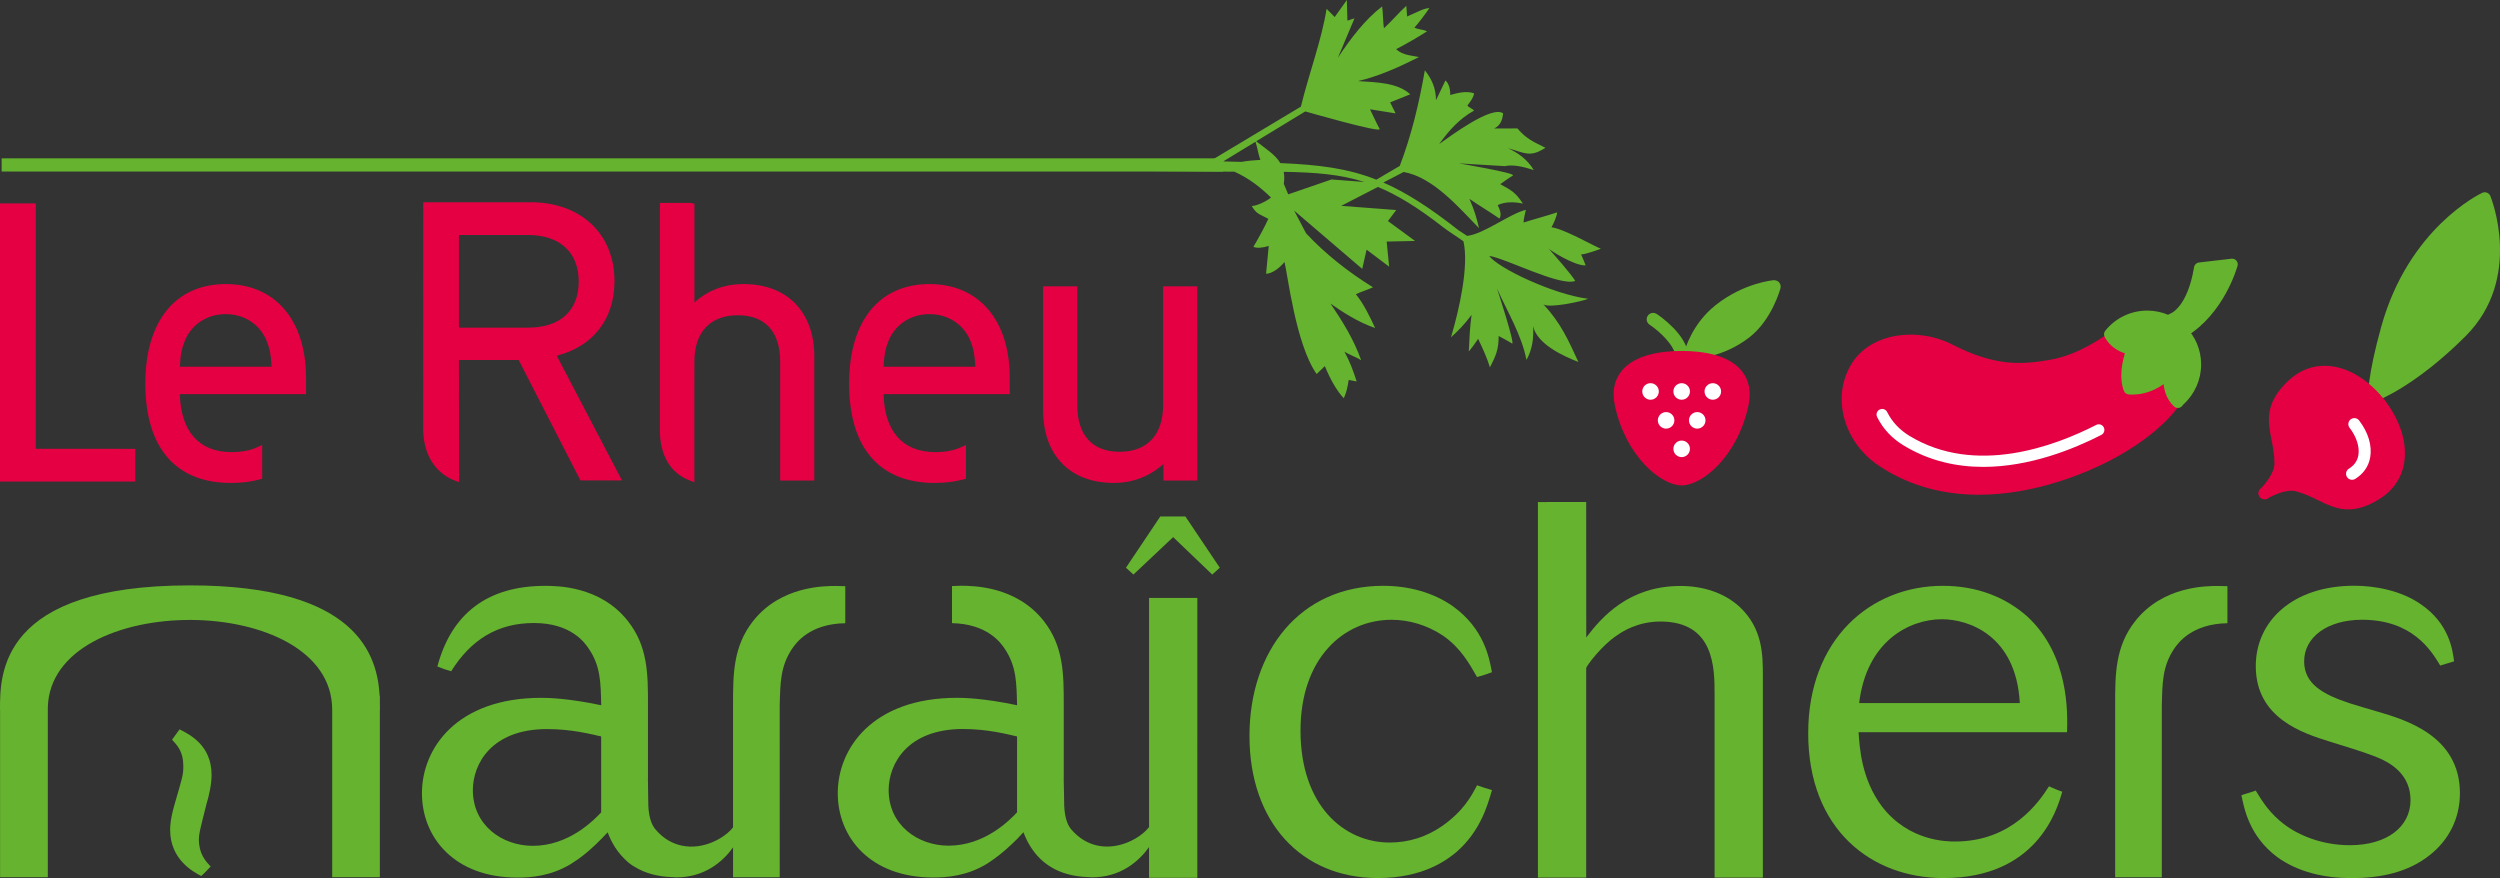 <?xml version="1.0" encoding="utf-8"?>
<!-- Generator: Adobe Illustrator 17.0.0, SVG Export Plug-In . SVG Version: 6.00 Build 0)  -->
<!DOCTYPE svg PUBLIC "-//W3C//DTD SVG 1.1//EN" "http://www.w3.org/Graphics/SVG/1.1/DTD/svg11.dtd">
<svg version="1.1" id="Calque_1" xmlns="http://www.w3.org/2000/svg" xmlns:xlink="http://www.w3.org/1999/xlink" x="0px" y="0px"
	 width="147.941px" height="51.964px" viewBox="0 0 147.941 51.964" enable-background="new 0 0 147.941 51.964"
	 xml:space="preserve">
<rect x="0" y="0" width="147.941" height="51.964" fill="#333333" stroke="none"/>
<g>
	<g>
		<path fill="#65B32E" d="M34.066,50.936c0.034-0.018,0.058-0.038,0.092-0.056l-0.002-0.007
			C34.125,50.898,34.095,50.918,34.066,50.936z"/>
		<path fill="#65B32E" d="M38.343,46.268V46.1c-0.005,0.005-0.005,0.005-0.007,0.014C38.338,46.165,38.338,46.215,38.343,46.268z"/>
		<path fill="#65B32E" d="M33.801,51.115c0.087-0.056,0.176-0.118,0.265-0.179C33.977,50.996,33.89,51.056,33.801,51.115z"/>
		<path fill="#65B32E" d="M37.573,51.306c-0.237-0.144-0.444-0.31-0.63-0.492"/>
	</g>
	<path fill="#E50043" d="M36.363,16.639c0-2.796-1.991-4.671-4.962-4.671h-6.357l-0.003,13.378c0,1.496,0.673,2.618,1.848,3.081
		l0.274,0.102c0,0-0.005-6.846-0.005-7.225h3.535c0.109,0.212,3.656,7.125,3.656,7.125h2.458c0,0-3.66-7.002-3.861-7.379
		C35.077,20.508,36.363,18.892,36.363,16.639z M27.158,19.389v-5.484c0.365,0,4.086,0,4.086,0c1.879,0,3.002,1.027,3.002,2.751
		c0,1.738-1.097,2.733-3.002,2.733C31.244,19.389,27.523,19.389,27.158,19.389z M44.001,16.81c-1.158,0-2.13,0.381-2.907,1.094
		c0-0.782,0-5.843,0-5.843l-0.203-0.053H39.05v13.458c0,1.478,0.63,2.537,1.77,2.969l0.27,0.105v-5.682l0.003-1.521
		c0.019-1.703,0.951-2.682,2.567-2.682c1.616,0,2.508,0.97,2.508,2.733v7.049h2.021v-7.324C48.19,18.46,46.586,16.81,44.001,16.81z
		 M68.828,16.946v7.034c0,1.75-0.938,2.755-2.573,2.755c-1.615,0-2.506-0.98-2.506-2.755v-7.034h-2.023v7.281
		c0,1.393,0.399,2.488,1.187,3.259c0.711,0.711,1.752,1.092,3.003,1.092c1.136,0,2.147-0.41,2.931-1.122c0,0.366,0,0.981,0,0.981
		h2.006L70.85,16.946H68.828z M2.117,12.035H0v16.461h8.004v-1.935c0,0-5.512-0.004-5.887-0.004
		C2.117,26.167,2.117,12.035,2.117,12.035z M13.357,16.81c-2.977,0-4.756,2.198-4.756,5.885c0,3.792,1.793,5.883,5.051,5.883
		c0.643,0,1.203-0.069,1.717-0.208l0.147-0.042v-1.997l-0.283,0.132c-0.435,0.198-0.926,0.29-1.538,0.29
		c-1.919,0-2.992-1.222-3.055-3.431c0.4,0,7.47,0,7.47,0v-0.945C18.111,18.946,16.291,16.81,13.357,16.81z M10.643,21.703
		c0.039-0.724,0.094-1.045,0.307-1.569c0.405-0.958,1.324-1.545,2.407-1.545s2.004,0.586,2.405,1.545
		c0.215,0.522,0.268,0.845,0.313,1.569H10.643z M55.001,16.81c-2.977,0-4.754,2.198-4.754,5.885
		c-0.002,3.792,1.794,5.883,5.047,5.883c0.643,0,1.202-0.072,1.717-0.208l0.149-0.042v-1.997l-0.286,0.132
		c-0.435,0.198-0.92,0.29-1.534,0.29c-1.922,0-2.996-1.222-3.056-3.431c0.401,0,7.47,0,7.47,0v-0.945
		C59.755,18.946,57.933,16.81,55.001,16.81z M52.285,21.703c0.043-0.724,0.094-1.045,0.309-1.569
		c0.403-0.954,1.326-1.545,2.407-1.545c1.083,0,2.004,0.586,2.408,1.545c0.215,0.522,0.265,0.845,0.308,1.569H52.285z"/>
	<g>
		<path fill="#65B32E" d="M86.216,50.394c-0.564,0.471-1.947,1.565-4.679,1.565c-4.549,0-7.598-3.326-7.598-8.407
			c0-5.024,2.984-8.886,7.915-8.886c1.475,0,2.95,0.379,4.14,1.222c1.82,1.322,2.135,3.018,2.293,3.892
			c-0.253,0.096-0.629,0.221-0.881,0.286c-0.466-0.816-0.974-1.725-2.006-2.446c-0.944-0.628-2.012-0.943-3.048-0.943
			c-2.858-0.002-5.393,2.292-5.393,6.554c0,4.432,2.566,6.627,5.269,6.627c1.16,0,2.197-0.345,3.107-0.972
			c1.256-0.881,1.726-1.756,2.071-2.416c0.252,0.089,0.628,0.218,0.884,0.283C88.006,47.755,87.566,49.199,86.216,50.394z"/>
		<path fill="#65B32E" d="M104.321,51.933h-2.858V41.112c0-1.57,0-4.332-3.202-4.332c-1.348,0-2.257,0.593-2.572,0.818
			c-0.878,0.564-1.824,1.819-1.824,1.944v12.391h-2.857V29.709l2.857-0.003l0.003,8.014c0.91-1.192,2.508-3.045,5.582-3.045
			c1.289,0,2.579,0.382,3.518,1.258c1.318,1.255,1.352,2.762,1.352,4.019V51.933z"/>
		<path fill="#65B32E" d="M110.019,41.604c0.436-3.672,2.979-4.96,4.895-4.96c1.57,0,4.394,0.943,4.611,4.96H110.019z
			 M122.321,43.33c0.033-1.132,0.128-4.55-2.348-6.844c-1.261-1.124-2.954-1.819-4.995-1.819c-4.298-0.005-7.975,3.173-7.975,8.723
			c0,5.718,3.767,8.57,8.004,8.57c5.498,0.003,6.715-3.984,7.029-5.11c-0.215-0.067-0.563-0.22-0.785-0.318
			c-0.561,0.878-2.163,3.265-5.553,3.265c-0.469,0-2.728,0-4.329-2.071c-1.223-1.634-1.322-3.487-1.385-4.396H122.321z"/>
		<g>
			<path fill="#65B32E" d="M58.661,50.945c0.035-0.025,0.064-0.038,0.103-0.071h-0.004C58.726,50.898,58.693,50.923,58.661,50.945z"
				/>
			<path fill="#65B32E" d="M49.466,34.675c-0.687,0-3.263,0-4.898,2.073c-1.19,1.507-1.19,3.168-1.19,4.958v7.252
				c-0.476,0.624-1.738,1.347-3.01,1.086c-0.536-0.109-1.074-0.381-1.55-0.929c-0.445-0.497-0.461-1.295-0.461-1.916
				c0-0.258-0.007-0.555-0.012-0.931c-0.005-0.054-0.005-0.103-0.007-0.154c0.002-0.009,0.002-0.009,0.007-0.014v-4.398
				c0-1.795,0-3.456-1.197-4.96c-1.63-2.073-4.205-2.073-4.894-2.073c-3.361,0-5.528,1.6-6.372,4.771
				c0.218,0.096,0.597,0.225,0.817,0.283c1.157-1.853,2.73-2.855,4.894-2.855c2.197,0,3.013,1.159,3.262,1.54
				c0.693,1.032,0.693,2.009,0.722,3.326c-1.944-0.41-3.105-0.439-3.546-0.439c-4.993,0-7.062,2.98-7.062,5.647
				c0,2.61,1.915,4.991,5.649,4.991c0.792,0,1.985-0.082,3.186-0.818c0.089-0.058,0.323-0.216,0.355-0.241l0.002,0.007
				c0.486-0.341,0.958-0.762,1.416-1.228c0.129-0.134,0.258-0.266,0.383-0.399c0.203,0.553,0.517,1.101,0.985,1.56
				c0.186,0.183,0.393,0.348,0.63,0.492c0.57,0.35,1.31,0.578,2.252,0.602c0.063,0.005,0.123,0.013,0.189,0.013
				c1.714,0,2.783-0.963,3.363-1.774v1.766l2.762,0.002V41.74c0.035-1.322,0.035-2.292,0.722-3.333
				c0.249-0.367,1.046-1.494,3.158-1.527v-2.192C49.842,34.68,49.657,34.675,49.466,34.675z M35.575,48.073
				c-0.439,0.469-1.913,1.98-4.045,1.98c-1.821,0-3.548-1.224-3.548-3.297c0-1.541,1.097-3.612,4.391-3.612
				c1.477,0,2.67,0.317,3.202,0.437V48.073z"/>
			<path fill="#65B32E" d="M62.948,46.219V46.1l-0.003,0.005C62.945,46.15,62.945,46.179,62.948,46.219z"/>
			<path fill="#65B32E" d="M58.43,51.099c0.075-0.047,0.152-0.103,0.231-0.155C58.583,50.996,58.505,51.052,58.43,51.099z"/>
			<path fill="#65B32E" d="M67.997,35.384v13.557c-0.469,0.624-1.742,1.362-3.025,1.103c-0.532-0.109-1.07-0.386-1.551-0.929
				c-0.442-0.502-0.453-1.3-0.453-1.916c0-0.267-0.012-0.581-0.019-0.98c-0.003-0.04-0.003-0.07-0.003-0.114l0.003-0.005v-4.402
				c0-1.791,0-3.452-1.193-4.963c-1.634-2.069-4.209-2.069-4.896-2.073c-0.176,0.005-0.353,0.009-0.524,0.018v2.196
				c2.085,0.044,2.883,1.153,3.128,1.527c0.69,1.037,0.69,2.009,0.722,3.33c-1.946-0.41-3.111-0.439-3.548-0.439
				c-4.991,0-7.062,2.98-7.062,5.647c0,2.603,1.913,4.987,5.65,4.987c0.795,0,1.995-0.082,3.205-0.829
				c0.075-0.047,0.296-0.201,0.33-0.226h0.004c0.484-0.341,0.959-0.758,1.42-1.221c0.129-0.136,0.251-0.268,0.38-0.404
				c0.203,0.551,0.517,1.104,0.985,1.563c0.181,0.176,0.391,0.343,0.632,0.491c0.572,0.352,1.309,0.577,2.249,0.604
				c0.067,0.003,0.122,0.011,0.188,0.011c1.727,0,2.798-0.978,3.377-1.788v1.817h2.858V35.384H67.997z M60.185,48.071
				c-0.439,0.471-1.917,1.973-4.051,1.973c-1.821,0-3.547-1.219-3.547-3.29c0-1.541,1.101-3.614,4.397-3.614
				c1.473,0,2.667,0.319,3.201,0.442V48.071z"/>
		</g>
		<g>
			<path fill="#65B32E" d="M131.251,34.675c-0.686,0-3.256,0-4.892,2.073c-1.192,1.505-1.194,3.168-1.192,4.958v10.206l2.762,0.002
				v-2.486V41.74c0.032-1.324,0.032-2.292,0.717-3.333c0.252-0.367,1.053-1.491,3.165-1.527v-2.192
				C131.627,34.68,131.447,34.675,131.251,34.675z"/>
		</g>
		<path fill="#65B32E" d="M22.485,42.003c0-0.133,0-0.276-0.006-0.437v-0.388l-0.013-0.007c-0.136-2.379-1.298-6.53-11.223-6.53
			C0,34.642,0,39.877,0,41.965c0,0.027,0.004,0.054,0.004,0.08v9.863H2.83v-10.05c0.181-6.937,16.828-6.902,16.828,0.143v9.907h2.82
			v-9.905H22.485z"/>
		<g>
			<path fill="#65B32E" d="M144.404,39.384c-0.532-0.881-1.635-2.707-4.623-2.709c-2.076,0.002-3.43,1.043-3.43,2.459
				c0,1.32,1.071,1.948,2.707,2.486c0.091,0.029,1.446,0.444,1.668,0.499c1.602,0.472,4.843,1.418,4.843,4.817
				c0,1.505-0.659,2.767-1.764,3.648c-1.285,1.037-2.923,1.38-4.656,1.38c-1.571,0-3.146-0.343-4.401-1.251
				c-1.667-1.26-1.951-2.898-2.11-3.654c0.251-0.094,0.629-0.187,0.85-0.276c0.285,0.466,0.663,1.128,1.388,1.757
				c1.034,0.914,2.579,1.476,4.182,1.476c2.168,0,3.587-1.068,3.587-2.673c-0.003-1.505-1.167-2.136-1.606-2.361
				c-0.632-0.312-1.448-0.562-3.174-1.097c-1.609-0.504-4.377-1.385-4.377-4.468c0-2.675,2.204-4.755,5.82-4.755
				c1.26-0.002,2.798,0.29,3.96,1.104c1.641,1.13,1.864,2.642,1.955,3.369C145.004,39.199,144.622,39.324,144.404,39.384z"/>
		</g>
		<g>
			<path fill="#65B32E" d="M72.183,33.595L71.736,34l-2.313-2.215L67.072,34l-0.442-0.405l2.033-3.034h1.483L72.183,33.595z"/>
		</g>
		<g>
			<path fill="#65B32E" d="M10.626,43.16c0.609,0.31,1.894,0.945,1.894,2.697c0,0.553-0.143,1.195-0.309,1.752
				c-0.393,1.561-0.442,1.752-0.442,2.062c0,0.859,0.391,1.278,0.695,1.608c-0.14,0.143-0.391,0.422-0.561,0.56
				c-0.47-0.25-1.835-0.974-1.835-2.727c0-0.196,0-0.64,0.307-1.67c0.42-1.445,0.473-1.585,0.473-2.114
				c0-0.858-0.363-1.224-0.667-1.556L10.626,43.16z"/>
		</g>
	</g>
	<g>
		<polygon fill="#E50043" points="134.172,28.699 134.959,27.629 134.566,24.898 134.959,23.565 136.495,22.155 138.434,22.155 
			140.145,23.418 141.835,25.594 141.835,27.629 141.206,28.885 139.824,29.543 138.004,29.69 136.825,28.958 135.764,28.665 
			134.703,28.848 134.172,29.139 		"/>
		<g>
			<path fill="#65B32E" d="M140.218,23.614c-0.043-0.056-0.069-0.124-0.073-0.196c-0.003-0.044-0.055-1.122,0.767-4.081
				c1.613-5.81,5.799-7.843,5.977-7.926c0.088-0.041,0.189-0.045,0.279-0.01c0.09,0.035,0.163,0.105,0.201,0.194
				c0.02,0.048,1.98,4.855-1.469,8.302c-2.954,2.953-5.183,3.799-5.276,3.834c-0.106,0.039-0.224,0.026-0.318-0.036
				C140.271,23.673,140.242,23.646,140.218,23.614z"/>
			<g>
				<path fill="#E50043" d="M133.727,29.404c-0.108-0.141-0.097-0.344,0.034-0.472c0.227-0.222,0.82-0.919,0.831-1.464
					c0.01-0.522-0.082-0.985-0.17-1.434c-0.218-1.108-0.425-2.155,0.984-3.496c0.679-0.646,1.506-0.952,2.391-0.883
					c1.188,0.092,2.404,0.838,3.336,2.049c0.12,0.156,0.091,0.379-0.065,0.499c-0.156,0.12-0.379,0.091-0.499-0.065
					c-0.797-1.035-1.854-1.698-2.827-1.773c-0.689-0.053-1.31,0.179-1.846,0.689c-1.125,1.071-0.979,1.814-0.776,2.842
					c0.091,0.463,0.195,0.987,0.183,1.585c-0.017,0.934-0.94,1.858-1.046,1.961c-0.141,0.137-0.366,0.134-0.503-0.007
					C133.744,29.425,133.735,29.415,133.727,29.404z"/>
				<path fill="#E50043" d="M133.727,29.404c-0.008-0.011-0.016-0.022-0.023-0.035c-0.101-0.168-0.046-0.387,0.122-0.488
					c0.126-0.076,1.256-0.732,2.163-0.509c0.581,0.142,1.061,0.376,1.485,0.583c0.942,0.459,1.623,0.79,2.947-0.023
					c0.631-0.388,1.014-0.928,1.139-1.608c0.177-0.96-0.194-2.151-0.991-3.186c-0.12-0.156-0.091-0.379,0.065-0.499
					c0.156-0.12,0.379-0.091,0.499,0.065c0.932,1.21,1.342,2.577,1.127,3.749c-0.161,0.874-0.668,1.595-1.466,2.086
					c-1.657,1.018-2.616,0.551-3.631,0.056c-0.411-0.2-0.836-0.407-1.343-0.531c-0.529-0.129-1.354,0.266-1.628,0.429
					C134.035,29.586,133.836,29.545,133.727,29.404z"/>
			</g>
		</g>
		<g>
			<path fill="#FFFFFF" d="M138.905,28.254c-0.008-0.01-0.015-0.02-0.021-0.031c-0.103-0.167-0.051-0.387,0.117-0.49
				c0.309-0.19,0.496-0.453,0.557-0.782c0.089-0.487-0.104-1.099-0.518-1.636c-0.12-0.156-0.091-0.379,0.065-0.499
				c0.156-0.12,0.379-0.091,0.499,0.065c0.543,0.705,0.781,1.506,0.653,2.199c-0.097,0.529-0.403,0.964-0.883,1.26
				C139.216,28.436,139.014,28.396,138.905,28.254z"/>
		</g>
	</g>
	<g>
		<path fill="#65B32E" d="M99.543,21.454c-0.196,0-0.359-0.147-0.379-0.343c-0.07-0.683-0.964-1.508-1.549-1.897
			c-0.175-0.117-0.223-0.354-0.107-0.529c0.071-0.107,0.19-0.171,0.318-0.171c0.075,0,0.147,0.022,0.21,0.063
			c0.179,0.119,1.758,1.198,1.887,2.456c0.021,0.209-0.131,0.397-0.341,0.419L99.543,21.454z"/>
		<path fill="#65B32E" d="M100.078,21.232c-0.128-0.002-0.24-0.057-0.311-0.149c-0.071-0.093-0.096-0.212-0.068-0.326
			c0.016-0.063,0.416-1.582,1.823-2.699c1.675-1.33,3.421-1.476,3.439-1.477c0.002,0,0.005,0,0.007,0
			c0.143,0,0.246,0.05,0.317,0.135c0.08,0.096,0.109,0.224,0.077,0.343c-0.005,0.019-0.496,1.864-1.843,2.907
			c-1.588,1.231-3.26,1.266-3.445,1.266L100.078,21.232z M104.066,17.558c-0.523,0.166-1.306,0.492-2.069,1.098
			c-0.487,0.387-0.892,0.876-1.205,1.454l-0.173,0.319l0.354-0.082c0.527-0.123,1.316-0.393,2.079-0.985
			c0.47-0.364,0.877-0.894,1.21-1.576l0.168-0.343L104.066,17.558z"/>
		<g>
			<g>
				<path fill="#E50043" d="M99.515,28.725c-1.198,0-3.293-1.678-3.949-4.713c-0.178-0.822-0.047-1.514,0.391-2.056
					c0.792-0.982,2.372-1.188,3.558-1.188c1.186,0,2.766,0.206,3.558,1.188c0.437,0.542,0.569,1.233,0.391,2.056
					C102.807,27.047,100.712,28.725,99.515,28.725z"/>
			</g>
		</g>
		<circle fill="#FFFFFF" cx="101.358" cy="23.165" r="0.49"/>
		<circle fill="#FFFFFF" cx="99.515" cy="23.165" r="0.49"/>
		<circle fill="#FFFFFF" cx="100.436" cy="24.875" r="0.49"/>
		<circle fill="#FFFFFF" cx="98.594" cy="24.875" r="0.49"/>
		<circle fill="#FFFFFF" cx="99.515" cy="26.561" r="0.49"/>
		<circle fill="#FFFFFF" cx="97.673" cy="23.165" r="0.49"/>
		<path fill="#65B32E" d="M100.23,20.611c0,0,0.937-2.96,4.365-3.479c0,0,0.301,1.225-0.836,2.185
			c-1.137,0.96-3.139,1.451-3.139,1.451L100.23,20.611z"/>
	</g>
	<g>
		<polygon fill="#E50043" points="109.375,24.199 109.375,22.675 110.608,20.768 113.102,19.985 115.891,20.947 119.501,21.827 
			122.26,21.454 124.167,20.429 125.018,19.929 126.046,20.768 125.723,22.385 126.046,23.031 127.249,22.824 128.394,22.155 
			128.493,23.484 128.744,23.904 127.543,25.085 123.668,27.492 117.788,29.048 113.916,28.393 111.459,27.404 110.021,26.201 		"/>
		<g>
			<path fill="#E50043" d="M117.105,29.277c-1.943,0-4.006-0.441-5.915-1.713c-2.077-1.384-2.809-4.002-1.667-5.959
				c1.157-1.983,4.033-2.234,5.994-1.223c2.574,1.326,4.156,1.195,5.815,0.907c1.696-0.295,3.207-1.414,3.222-1.425
				c0.147-0.11,0.355-0.08,0.465,0.067c0.11,0.147,0.08,0.355-0.066,0.465c-0.066,0.05-1.65,1.225-3.506,1.548
				c-1.713,0.299-3.479,0.448-6.233-0.971c-1.655-0.853-4.163-0.665-5.116,0.967c-0.965,1.654-0.323,3.882,1.462,5.072
				c4.964,3.31,11.118,0.612,12.886-0.293c3.062-1.568,4.039-3.217,4.049-3.234c0.092-0.159,0.294-0.214,0.453-0.122
				c0.159,0.091,0.214,0.293,0.124,0.452c-0.042,0.074-1.064,1.827-4.323,3.496C123.568,27.913,120.522,29.277,117.105,29.277z"/>
			<path fill="#FFFFFF" d="M117.362,27.629c-1.573,0-3.195-0.345-4.715-1.27c-0.695-0.423-1.222-0.988-1.565-1.679
				c-0.082-0.164-0.015-0.364,0.15-0.445c0.164-0.082,0.364-0.015,0.445,0.15c0.287,0.577,0.729,1.05,1.316,1.407
				c3.898,2.373,8.598,0.613,11.053-0.647c0.163-0.084,0.363-0.02,0.447,0.144c0.084,0.163,0.019,0.364-0.144,0.447
				C122.709,26.577,120.11,27.629,117.362,27.629z"/>
			<path fill="#65B32E" d="M128.99,24.012c-0.09,0-0.18-0.036-0.246-0.108c-0.124-0.136-0.114-0.346,0.022-0.469
				c0.524-0.478,0.825-1.158,0.825-1.866c0-1.391-1.132-2.524-2.523-2.524c-0.691,0-1.341,0.278-1.815,0.771
				c0.138,0.174,0.431,0.438,0.983,0.535c0.099,0.018,0.185,0.079,0.234,0.168c0.048,0.089,0.054,0.194,0.015,0.288
				c-0.005,0.011-0.433,1.057-0.242,1.883c0.367-0.01,1.17-0.134,1.899-0.945c0.123-0.137,0.333-0.147,0.469-0.025
				c0.136,0.123,0.147,0.333,0.025,0.469c-1.21,1.344-2.629,1.159-2.689,1.151c-0.119-0.017-0.219-0.097-0.263-0.209
				c-0.3-0.776-0.095-1.715,0.06-2.22c-0.911-0.3-1.197-0.973-1.21-1.005c-0.046-0.112-0.027-0.24,0.048-0.334
				c0.609-0.757,1.515-1.192,2.486-1.192c1.758,0,3.188,1.43,3.188,3.188c0,0.894-0.38,1.754-1.041,2.357
				C129.15,23.984,129.07,24.012,128.99,24.012z"/>
			<path fill="#65B32E" d="M128.879,24.142c-0.08,0-0.161-0.029-0.224-0.087c-0.867-0.794-0.604-2.1-0.592-2.156
				c0.038-0.18,0.214-0.294,0.394-0.257c0.179,0.038,0.294,0.213,0.257,0.393c-0.004,0.017-0.193,0.995,0.39,1.53
				c0.135,0.124,0.145,0.334,0.02,0.469C129.059,24.106,128.969,24.142,128.879,24.142z"/>
			<path fill="#65B32E" d="M129.176,19.978c-0.113,0-0.223-0.058-0.285-0.162c-0.094-0.157-0.043-0.361,0.114-0.456
				c1.497-0.897,2.285-2.524,2.599-3.33l-1.155,0.134c-0.497,2.6-1.694,2.995-1.833,3.032c-0.178,0.048-0.36-0.057-0.407-0.234
				c-0.047-0.175,0.055-0.355,0.227-0.405c0.033-0.012,1.01-0.38,1.401-2.748c0.024-0.146,0.142-0.259,0.29-0.276l1.925-0.224
				c0.109-0.013,0.218,0.03,0.29,0.113c0.072,0.084,0.098,0.198,0.069,0.304c-0.032,0.115-0.798,2.845-3.064,4.204
				C129.293,19.962,129.234,19.978,129.176,19.978z"/>
		</g>
		<polygon fill="#65B32E" points="125.018,19.929 126.063,18.906 127.891,18.906 128.744,18.743 129.69,17.443 130.118,15.83 
			132.003,15.687 131.289,17.537 129.804,19.317 129.176,19.978 129.947,21.454 129.376,23.35 128.744,23.904 128.198,22.399 
			127.691,22.541 126.046,23.031 125.723,22.385 126.046,20.768 125.63,20.429 		"/>
	</g>
	<g>
		<path fill-rule="evenodd" clip-rule="evenodd" fill="#65B32E" d="M67.306,9.449c-0.044,0.221-0.087,0.442-0.131,0.662
			c1.622,0.024,3.228,0.021,4.849,0.045c0.352,0.001,0.69,0.002,1.017,0.001c0.885,0.398,1.561,0.941,2.17,1.531
			c-0.222,0.203-0.852,0.505-1.14,0.504c0.296,0.484,0.419,0.45,0.984,0.758c-0.194,0.446-0.664,1.289-0.884,1.659
			c0.203,0.088,0.571,0.061,0.907-0.057c-0.04,0.462-0.115,1.182-0.156,1.644c0.373,0.012,0.877-0.411,1.088-0.693
			c0.184,0.674,0.66,4.872,1.904,6.631c0.162-0.156,0.324-0.312,0.486-0.468c0.348,0.843,0.721,1.478,1.12,1.901
			c0.137-0.288,0.233-0.649,0.289-1.083c0.158,0.029,0.315,0.059,0.473,0.088c-0.192-0.606-0.404-1.182-0.726-1.766
			c0.281,0.188,0.712,0.325,0.993,0.514c-0.439-1.247-1.111-2.314-1.816-3.357c0.716,0.506,1.64,1.109,2.641,1.447
			c-0.296-0.643-0.675-1.437-1.139-1.999c0.26-0.128,0.753-0.284,1.013-0.411c-1.426-0.88-2.809-1.959-3.96-3.195
			c-0.235-0.447-0.469-0.894-0.704-1.341c1.343,1.149,2.686,2.298,4.028,3.448c0.086-0.379,0.172-0.759,0.258-1.138
			c0.445,0.336,0.89,0.672,1.335,1.007c-0.049-0.495-0.097-0.99-0.146-1.486c0.56-0.012,1.121-0.024,1.681-0.036
			c-0.535-0.393-1.071-0.785-1.606-1.177c0.163-0.218,0.327-0.435,0.49-0.653c-1.085-0.082-2.17-0.165-3.255-0.247l2.171-1.119
			c1.167,0.482,2.36,1.219,3.815,2.349c0.423,0.329,0.822,0.56,1.248,0.869c0.329,1.457-0.241,3.997-0.737,5.678
			c0.385-0.349,0.758-0.707,1.218-1.327c-0.104,0.688-0.133,1.52-0.166,2.167c0.291-0.353,0.366-0.474,0.551-0.748
			c0.264,0.542,0.561,1.209,0.7,1.69c0.353-0.689,0.52-1.071,0.515-1.856c0,0,0.553,0.287,0.787,0.44
			c0.234,0.153-0.883-3.249-0.883-3.249c0.598,1.344,1.47,2.773,1.742,4.224c0.356-0.633,0.436-1.307,0.392-2.001
			c0.236,1.086,1.848,1.799,2.681,2.121c-0.607-1.317-1.03-2.286-2.068-3.413c0.306,0.253,2.279-0.165,2.644-0.324
			c-2.084-0.266-5.366-1.836-5.848-2.539c0.996,0.154,4.194,1.823,5.088,1.482c-0.244-0.41-1.269-1.571-1.584-1.922
			c0.017,0.058,1.506,1.032,2.199,1.003c-0.095-0.253-0.168-0.432-0.27-0.65c0.286-0.009,0.936-0.252,1.17-0.338
			c-0.391-0.14-2.148-1.165-2.923-1.269c0.14-0.239,0.327-0.684,0.335-0.88c-0.643,0.212-1.609,0.47-1.987,0.6
			c-0.002-0.215,0.097-0.548,0.137-0.753c-0.978,0.243-2.476,1.428-3.476,1.544l-0.502-0.328c-1.725-1.36-3.117-2.246-4.458-2.831
			c0.385-0.201,0.84-0.432,1.205-0.624c1.737,0.311,3.25,2.084,4.457,3.324c-0.119-0.515-0.251-1.022-0.566-1.733
			c0.54,0.378,1.239,0.79,1.778,1.168c0.132-0.218,0.044-0.501-0.104-0.798c0.443-0.22,1.015-0.19,1.492-0.09
			c-0.425-0.644-0.668-0.785-1.343-1.149c0,0,0.505-0.369,0.746-0.511c0.241-0.141-3.197-0.72-3.197-0.72
			c0.904,0.054,1.809,0.109,2.713,0.163c0.53-0.11,1.122,0.042,1.723,0.232c-0.375-0.62-0.915-1.01-1.53-1.295
			c1.041,0.295,1.307,0.56,2.22-0.023c-0.75-0.376-1.11-0.514-1.66-1.146c-0.46,0.002-0.92,0.004-1.379,0.005
			c0.36-0.16,0.497-0.49,0.533-0.897c-0.668-0.48-3.073,1.314-3.782,1.816c0.562-0.783,1.191-1.499,2.063-1.977
			c-0.084-0.109-0.311-0.189-0.395-0.298c0.133-0.188,0.36-0.449,0.397-0.726c-0.464-0.16-0.967-0.024-1.416,0.099
			c0.019-0.243-0.044-0.668-0.279-0.859c-0.187,0.39-0.373,0.779-0.56,1.169c0.002-0.719-0.267-1.281-0.658-1.77
			c-0.342,1.95-0.79,3.84-1.486,5.659l-1.383,0.811c-1.725-0.679-3.416-0.882-5.684-0.98c-0.303-0.512-0.867-0.848-1.427-1.291
			l2.904-1.766c0,0,4.552,1.313,4.4,1.037c-0.152-0.276-0.571-1.164-0.571-1.164c0.506,0.081,1.011,0.162,1.516,0.243
			c-0.108-0.217-0.216-0.434-0.323-0.651c0.397-0.159,0.793-0.319,1.189-0.478c-0.73-0.676-1.923-0.71-3.09-0.782
			c1.246-0.292,2.434-0.831,3.61-1.423c-0.432-0.095-0.966-0.097-1.356-0.466c0.605-0.311,1.289-0.709,1.828-1.054
			c-0.189-0.108-0.553-0.114-0.742-0.222c0.257-0.282,0.718-0.902,0.884-1.158c-0.376,0.026-0.695,0.237-1.319,0.499
			c-0.009-0.166-0.038-0.465-0.047-0.63c-0.417,0.378-0.907,0.946-1.325,1.325c-0.06-0.367-0.048-0.922-0.108-1.288
			c-1.004,0.771-1.835,1.857-2.616,3.032c0.328-0.777,0.655-1.553,0.983-2.33c-0.14,0.046-0.28,0.092-0.421,0.137
			C79.727,0.815,79.715,0.407,79.703,0c-0.24,0.336-0.48,0.671-0.72,1.007c-0.16-0.162-0.32-0.323-0.48-0.485
			C78.21,2.371,77.472,4.3,76.982,6.31l-5.372,3.222L67.306,9.449L67.306,9.449z M74.295,8.389c0.107,0.319,0.174,0.784,0.289,1.071
			c-0.4,0.027-0.763,0.053-1.111,0.12c-0.35-0.009-0.712-0.018-1.088-0.028L74.295,8.389L74.295,8.389L74.295,8.389z M80.736,10.768
			l-1.943-0.148c-0.854,0.294-1.708,0.588-2.562,0.881c-0.087-0.208-0.174-0.416-0.261-0.623c0.039-0.27,0.035-0.503-0.005-0.71
			C77.874,10.2,79.326,10.32,80.736,10.768L80.736,10.768L80.736,10.768z"/>
		<rect x="0.097" y="9.37" fill-rule="evenodd" clip-rule="evenodd" fill="#65B32E" width="72.288" height="0.781"/>
	</g>
</g>
</svg>

